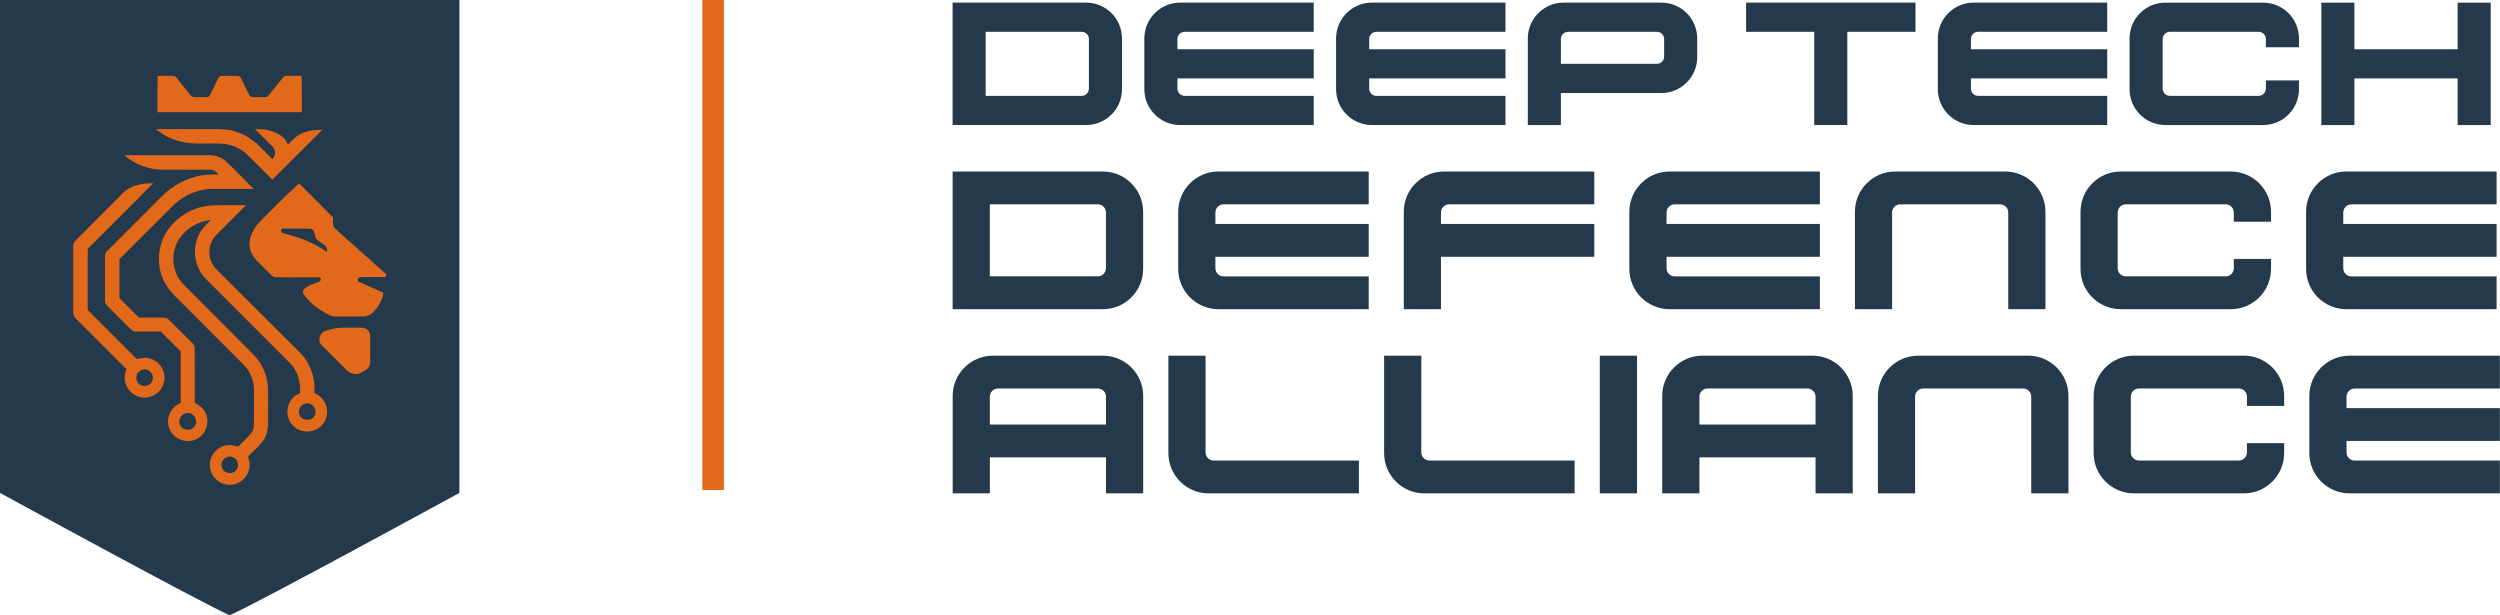 <svg width="174.58mm" height="42.967mm" version="1.1" viewBox="0 0 174.58 42.967" xmlns="http://www.w3.org/2000/svg">
			<g transform="translate(509.85 466.99)">
						<path d="m-493.81-466.99h-16.04v34.422s14.13 7.712 16.04 8.545c1.911-0.833 16.04-8.545 16.04-8.545v-34.422z" fill="#24394b"/>
						<path transform="matrix(.353 0 0 -.353 -538.76 2.686)" d="m225.11 1233.6h-4.27v97.812h4.27z" fill="#e2681a"/>
						<path d="m-496.74-438.15c0.452-0.022 0.76 0.554 0.488 0.917-0.233 0.384-0.874 0.322-1.03-0.1-0.17-0.373 0.132-0.828 0.542-0.817zm-5.779-10.956c2e-3 1.052-3e-3 2.103 2e-3 3.155 0.037 0.287 0.311 0.439 0.485 0.642 0.459 0.455 0.91 0.918 1.375 1.367 0.229 0.175 0.529 0.088 0.794 0.109 0.415-4.2e-4 0.829-8.5e-4 1.244-1e-3 0.46 0.463 0.924 0.922 1.387 1.381-4.7e-4 1.203-4e-3 2.406 0 3.609-0.707 0.251-1.088 1.132-0.775 1.817 0.277 0.706 1.186 1.052 1.861 0.704 0.694-0.31 0.993-1.238 0.612-1.894-0.155-0.285-0.413-0.511-0.716-0.627-2e-3 -1.287 3e-3 -2.574-2e-3 -3.86-0.036-0.287-0.311-0.439-0.485-0.642-0.455-0.453-0.912-0.905-1.368-1.358-0.229-0.177-0.53-0.09-0.797-0.111-0.415 4.3e-4 -0.831 8.5e-4 -1.246 1e-3 -0.455-0.452-0.907-0.906-1.36-1.359v-2.723c1.275-1.27 2.541-2.55 3.821-3.814 0.781-0.719 1.846-1.141 2.912-1.087h2.642c-0.662-0.653-1.304-1.327-1.977-1.969-0.361-0.311-0.847-0.414-1.312-0.386h-5.74c0.782 0.715 1.857 1.05 2.906 1.011 1.044 2e-3 2.089-4e-3 3.134 3e-3 0.206-2e-3 0.467 0.203 0.535 0.33-0.562-0.011-1.131 6e-3 -1.672 0.176-0.967 0.264-1.828 0.834-2.506 1.565-1.212 1.215-2.429 2.425-3.639 3.642-0.074 0.089-0.115 0.205-0.115 0.32zm8.713 13.998c0.447-0.022 0.749 0.546 0.481 0.904-0.23 0.379-0.862 0.317-1.015-0.099-0.168-0.368 0.13-0.816 0.534-0.805zm5.411-3.714c0.446-0.021 0.748 0.546 0.48 0.904-0.23 0.379-0.862 0.317-1.015-0.099-0.167-0.368 0.13-0.816 0.534-0.805zm-9.775-8.149c0.344 0.526 0.836 0.926 1.266 1.378 1.375 1.378 2.756 2.751 4.128 4.133 0.492 0.527 0.709 1.262 0.663 1.974-5e-3 0.746 7e-3 1.493-6e-3 2.24-0.019 0.419-0.353 0.695-0.626 0.969-0.144 0.144-0.287 0.287-0.431 0.431-0.17 0.088-0.465-0.127-0.702-0.067-0.768 0.018-1.41 0.767-1.31 1.529 0.058 0.765 0.837 1.369 1.593 1.231 0.764-0.096 1.327-0.91 1.148-1.659-0.095-0.19-0.108-0.33 0.074-0.447 0.322-0.342 0.699-0.639 0.952-1.039 0.267-0.415 0.307-0.915 0.29-1.395-8e-3 -0.799 0.02-1.598-0.017-2.396-0.078-0.892-0.529-1.724-1.187-2.322-0.616-0.613-1.228-1.23-1.838-1.849-0.967-0.97-1.94-1.934-2.903-2.908-0.806-0.856-0.892-2.273-0.2-3.222 0.498-0.693 1.304-1.149 2.15-1.241-0.394 0.379-0.784 0.787-0.955 1.32-0.372 1.004-0.072 2.203 0.725 2.917 1.906 1.908 3.82 3.815 5.72 5.723 0.53 0.514 0.779 1.264 0.736 1.993 0.061 0.257-0.329 0.224-0.434 0.416-0.576 0.5-0.599 1.479-0.042 2.003 0.526 0.558 1.51 0.534 2.009-0.048 0.527-0.547 0.463-1.513-0.127-1.989-0.129-0.167-0.47-0.155-0.395-0.417 0.048-1.015-0.353-2.04-1.096-2.736-1.939-1.935-3.883-3.866-5.82-5.804-0.632-0.668-0.538-1.827 0.152-2.419 0.665-0.661 1.323-1.329 1.987-1.992-0.82 7e-3 -1.641-0.017-2.46 0.018-1.559 0.123-3.056 1.206-3.488 2.737-0.283 0.981-0.147 2.097 0.445 2.94zm-1.534 5.779c0.42 0.017 0.686 0.549 0.439 0.893-0.221 0.38-0.845 0.335-1.012-0.069-0.195-0.387 0.14-0.871 0.572-0.823zm-5.03-8.628c2e-3 1.578-3e-3 3.155 2e-3 4.733 0.038 0.296 0.322 0.453 0.502 0.663 1.074 1.074 2.147 2.147 3.221 3.221-0.337 0.673-2e-3 1.573 0.696 1.859 0.689 0.328 1.59-0.046 1.853-0.761 0.294-0.69-0.094-1.562-0.802-1.809-0.327-0.139-0.712-0.092-1.027 1e-3 -1.145-1.145-2.29-2.29-3.435-3.435v-4.264c1.23-1.23 2.461-2.461 3.692-3.692 0.017-0.043 0.142-0.146 0.201-0.213 0.224-0.225 0.449-0.449 0.673-0.674-0.775-0.019-1.63 0.142-2.167 0.744-0.94 0.939-1.878 1.878-2.811 2.817-0.178 0.191-0.388 0.357-0.539 0.57-0.039 0.073-0.06 0.156-0.06 0.238zm17.719 0.418c-0.932-0.637-1.997-1.063-3.097-1.306-0.21-0.098-0.086-0.392 0.126-0.316 0.605 3e-3 1.21-6e-3 1.815 4e-3 0.28 0.05 0.274 0.369 0.345 0.584 0.082 0.252 0.356 0.342 0.545 0.499 0.188 0.097 0.295 0.298 0.266 0.508v0.018zm2.558 4.51c0.519-5e-3 0.872-0.47 1.109-0.879 0.119-0.239 0.284-0.525 0.255-0.787-0.579-0.258-1.158-0.517-1.737-0.775-0.157-0.245 0.157-0.352 0.35-0.311h1.496c0.144-0.011 0.121-0.242 3e-3 -0.29-1.158-1.033-2.319-2.062-3.475-3.098-0.207-0.196-0.119-0.489-0.137-0.74-0.024-0.104-0.15-0.165-0.216-0.252-0.402-0.397-0.793-0.798-1.188-1.197-0.322-0.322-0.644-0.644-0.966-0.966-0.591 0.551-1.182 1.102-1.746 1.681-0.376 0.382-0.764 0.752-1.132 1.141-0.436 0.525-0.757 1.268-0.491 1.944 0.203 0.526 0.675 0.865 1.047 1.265 0.211 0.183 0.371 0.454 0.657 0.524 0.551 0.024 1.104 4e-3 1.655 0.011h1.447c0.288 0.279-0.263 0.377-0.459 0.46-0.273 0.124-0.794 0.294-0.699 0.669 0.458 0.693 1.174 1.166 1.9 1.542 0.315 0.103 0.652 0.044 0.978 0.059h1.349zm-3.548-12.371c-0.942 0.941-1.881 1.885-2.828 2.819-0.612-0.605-1.21-1.225-1.831-1.821-0.575-0.512-1.356-0.738-2.117-0.699-0.674-0.013-1.351 0.037-2.021-0.054-0.782-0.12-1.556-0.423-2.15-0.955 0.467 5e-3 0.911-0.011 1.377-7e-3 0.77-2e-3 1.523 8e-3 2.295 5e-3 0.656-9e-5 1.327-0.033 1.954 0.196 0.68 0.215 1.27 0.643 1.751 1.162 0.247 0.247 0.495 0.495 0.742 0.742 0.278-0.252 0.244-0.679-0.026-0.921-0.394-0.394-0.789-0.789-1.184-1.183 0.717-0.014 1.51 0.117 2.031 0.652 0.163 0.058 0.203 0.541 0.352 0.356 0.287-0.289 0.566-0.605 0.966-0.738 0.427-0.168 0.89-0.223 1.347-0.211l-0.658 0.658zm0.627 14.386c-0.325-0.313-0.147-0.921 0.29-1.019 0.475-0.168 0.978-0.232 1.48-0.212 0.367 4e-3 0.735-8e-3 1.101 6e-3 0.291 0.032 0.518 0.305 0.511 0.575-3e-3 0.631 6e-3 1.262-5e-3 1.893-0.029 0.374-0.389 0.569-0.697 0.696-0.368 0.174-0.79-7e-3 -1.04-0.298-0.547-0.547-1.095-1.095-1.642-1.642zm-11.473-17.333c-0.015-0.237 3e-3 -0.506 1e-3 -0.755 3e-3 -0.243 6e-3 -0.486 8e-3 -0.729 0.384 4e-3 0.769-8e-3 1.152 6e-3 0.185 0.083 0.273 0.288 0.41 0.43 0.272 0.331 0.532 0.673 0.811 0.998 0.18 0.092 0.395 0.033 0.592 0.05 0.202-0.014 0.417 0.034 0.609-0.035 0.153-0.16 0.211-0.389 0.319-0.581 0.133-0.263 0.246-0.536 0.392-0.791 0.158-0.13 0.378-0.057 0.567-0.076 0.27 5e-3 0.542-0.011 0.811 9e-3 0.186 0.086 0.216 0.315 0.315 0.477 0.154 0.306 0.288 0.623 0.455 0.921 0.158 0.13 0.378 0.057 0.567 0.076 0.213-0.011 0.432 0.025 0.64-0.023 0.193-0.164 0.329-0.391 0.497-0.582 0.226-0.276 0.442-0.561 0.675-0.83 0.18-0.092 0.395-0.033 0.592-0.05h0.651c0.011 0.847 0.021 1.694 0.017 2.541h-10.083v-1.057z" fill="#e2681a"/>
						<path d="m-335.28-434.83v2.292h-10.499c-1.543 0-2.805-1.262-2.805-2.805v-4.004c0-1.543 1.262-2.805 2.805-2.805h10.499v2.292h-10.139c-0.312 0-0.568 0.255-0.568 0.568v0.802h10.707v2.292h-10.707v0.802c0 0.313 0.255 0.568 0.568 0.568h7.542zm-17.661-0.568v-0.649h2.598v0.703c0 1.543-1.262 2.805-2.805 2.805h-7.694c-1.543 0-2.805-1.262-2.805-2.805v-4.004c0-1.543 1.262-2.805 2.805-2.805h7.694c1.543 0 2.805 1.262 2.805 2.805v0.703h-2.598v-0.649c0-0.312-0.255-0.568-0.568-0.568h-6.974c-0.312 0-0.568 0.256-0.568 0.568v3.895c0 0.312 0.255 0.568 0.568 0.568h6.974c0.312 0 0.568-0.256 0.568-0.568m-25.77 2.86v-6.809c0-1.543 1.262-2.805 2.805-2.805h7.694c1.543 0 2.805 1.262 2.805 2.805v6.809h-2.598v-6.755c0-0.312-0.255-0.568-0.568-0.568h-6.974c-0.312 0-0.568 0.255-0.568 0.568v6.755zm-12.258-9.614c-1.543 0-2.805 1.262-2.805 2.805v6.809h2.598v-2.515h8.109v2.515h2.597v-6.809c0-1.543-1.262-2.805-2.805-2.805zm0.36 2.291h6.974c0.312 0 0.568 0.256 0.568 0.568v1.947h-8.109v-1.947c0-0.312 0.255-0.568 0.567-0.568zm-4.926 7.323h-2.598v-9.614h2.598v7.259zm-15.063-5.953v3.094c0 0.312 0.255 0.568 0.568 0.568h10.139v2.292h-10.499c-1.543 0-2.805-1.262-2.805-2.805v-6.809h2.598zm-15.064 0v3.094c0 0.312 0.256 0.568 0.568 0.568h10.139v2.292h-10.499c-1.543 0-2.805-1.262-2.805-2.805v-6.809h2.598zm-14.856-3.661c-1.543 0-2.805 1.262-2.805 2.805v6.809h2.597v-2.515h8.11v2.515h2.597v-6.809c0-1.543-1.262-2.805-2.805-2.805zm0.36 2.291h6.974c0.312 0 0.567 0.256 0.567 0.568v1.947h-8.11v-1.947c0-0.312 0.256-0.568 0.568-0.568zm104.65-7.829v2.292h-10.499c-1.543 0-2.805-1.262-2.805-2.805v-4.004c0-1.543 1.262-2.805 2.805-2.805h10.499v2.292h-10.139c-0.312 0-0.568 0.256-0.568 0.568v0.802h10.707v2.292h-10.707v0.802c0 0.312 0.255 0.568 0.568 0.568h7.542zm-18.35-0.568v-0.649h2.598v0.703c0 1.543-1.262 2.805-2.805 2.805h-7.694c-1.543 0-2.805-1.262-2.805-2.805v-4.004c0-1.543 1.262-2.805 2.805-2.805h7.694c1.543 0 2.805 1.262 2.805 2.805v0.703h-2.598v-0.649c0-0.312-0.255-0.568-0.568-0.568h-6.974c-0.312 0-0.568 0.256-0.568 0.568v3.895c0 0.312 0.255 0.568 0.568 0.568h6.974c0.312 0 0.568-0.255 0.568-0.568m-26.459 2.86v-6.809c0-1.543 1.262-2.805 2.805-2.805h7.694c1.543 0 2.805 1.262 2.805 2.805v6.809h-2.598v-6.755c0-0.312-0.255-0.568-0.568-0.568h-6.974c-0.312 0-0.568 0.255-0.568 0.568v6.755zm-2.448-2.292v2.292h-10.499c-1.543 0-2.805-1.262-2.805-2.805v-4.004c0-1.543 1.262-2.805 2.805-2.805h10.499v2.292h-10.139c-0.312 0-0.568 0.256-0.568 0.568v0.802h10.707v2.292h-10.707v0.802c0 0.312 0.255 0.568 0.568 0.568h7.542zm-26.459 2.292h-2.598v-6.809c0-1.543 1.262-2.805 2.805-2.805h10.499v2.292h-10.139c-0.312 0-0.568 0.256-0.568 0.568v0.802h10.707v2.292h-10.707v0.401zm-5.046-2.292v2.292h-10.499c-1.543 0-2.805-1.262-2.805-2.805v-4.004c0-1.543 1.262-2.805 2.805-2.805h10.499v2.292h-10.139c-0.312 0-0.568 0.256-0.568 0.568v0.802h10.706v2.292h-10.706v0.802c0 0.312 0.255 0.568 0.568 0.568h7.542zm-29.057-7.322v9.614h10.499c1.543 0 2.805-1.261 2.805-2.804v-4.004c0-1.543-1.262-2.805-2.805-2.805h-8.623zm2.597 2.291h7.542c0.312 0 0.568 0.256 0.568 0.568v3.895c0 0.312-0.256 0.567-0.568 0.567h-7.542zm95.292-10.829h7.209v-3.255h2.309v8.547h-2.309v-3.255h-7.209v3.255h-2.309v-8.547h2.309zm-6.181 2.75v-0.577h2.309v0.625c0 1.372-1.122 2.494-2.493 2.494h-6.841c-1.372 0-2.494-1.122-2.494-2.494v-3.56c0-1.372 1.122-2.493 2.494-2.493h6.841c1.371 0 2.493 1.122 2.493 2.493v0.625h-2.309v-0.577c0-0.278-0.227-0.505-0.504-0.505h-6.2c-0.278 0-0.504 0.227-0.504 0.505v3.463c0 0.278 0.227 0.505 0.504 0.505h6.2c0.278 0 0.504-0.227 0.504-0.505m-11.081 0.505v2.038h-9.334c-1.372 0-2.494-1.122-2.494-2.494v-3.56c0-1.372 1.122-2.494 2.494-2.494h9.334v2.038h-9.014c-0.278 0-0.504 0.227-0.504 0.504v0.713h9.519v2.038h-9.519v0.713c0 0.278 0.227 0.505 0.504 0.505h6.705zm-18.149 2.038h-2.309v-6.51h-4.759v-2.038h11.828v2.038h-4.759v3.255zm-19.817-8.548c-1.371 0-2.494 1.122-2.494 2.494v6.054h2.309v-2.236h7.026c1.371 0 2.493-1.122 2.493-2.494v-1.325c0-1.371-1.122-2.493-2.493-2.493zm0.32 2.038h6.2c0.278 0 0.505 0.228 0.505 0.505v1.227c0 0.277-0.227 0.504-0.505 0.504h-6.705v-1.731c0-0.277 0.227-0.505 0.505-0.505zm-4.375 4.472v2.038h-9.334c-1.372 0-2.494-1.122-2.494-2.494v-3.56c0-1.372 1.122-2.494 2.494-2.494h9.334v2.038h-9.014c-0.278 0-0.504 0.227-0.504 0.504v0.713h9.519v2.038h-9.519v0.713c0 0.278 0.227 0.505 0.504 0.505h6.705zm-13.39 0v2.038h-9.334c-1.372 0-2.494-1.122-2.494-2.494v-3.56c0-1.372 1.122-2.494 2.494-2.494h9.334v2.038h-9.014c-0.278 0-0.504 0.227-0.504 0.504v0.713h9.519v2.038h-9.519v0.713c0 0.278 0.227 0.505 0.504 0.505h6.705zm-25.218-6.51v8.547h9.334c1.372 0 2.494-1.122 2.494-2.494v-3.56c0-1.372-1.122-2.493-2.494-2.493h-7.666zm2.309 2.037h6.705c0.278 0 0.505 0.227 0.505 0.505v3.463c0 0.278-0.227 0.505-0.505 0.505h-6.705z" fill="#24394b"/>
			</g>
</svg>
